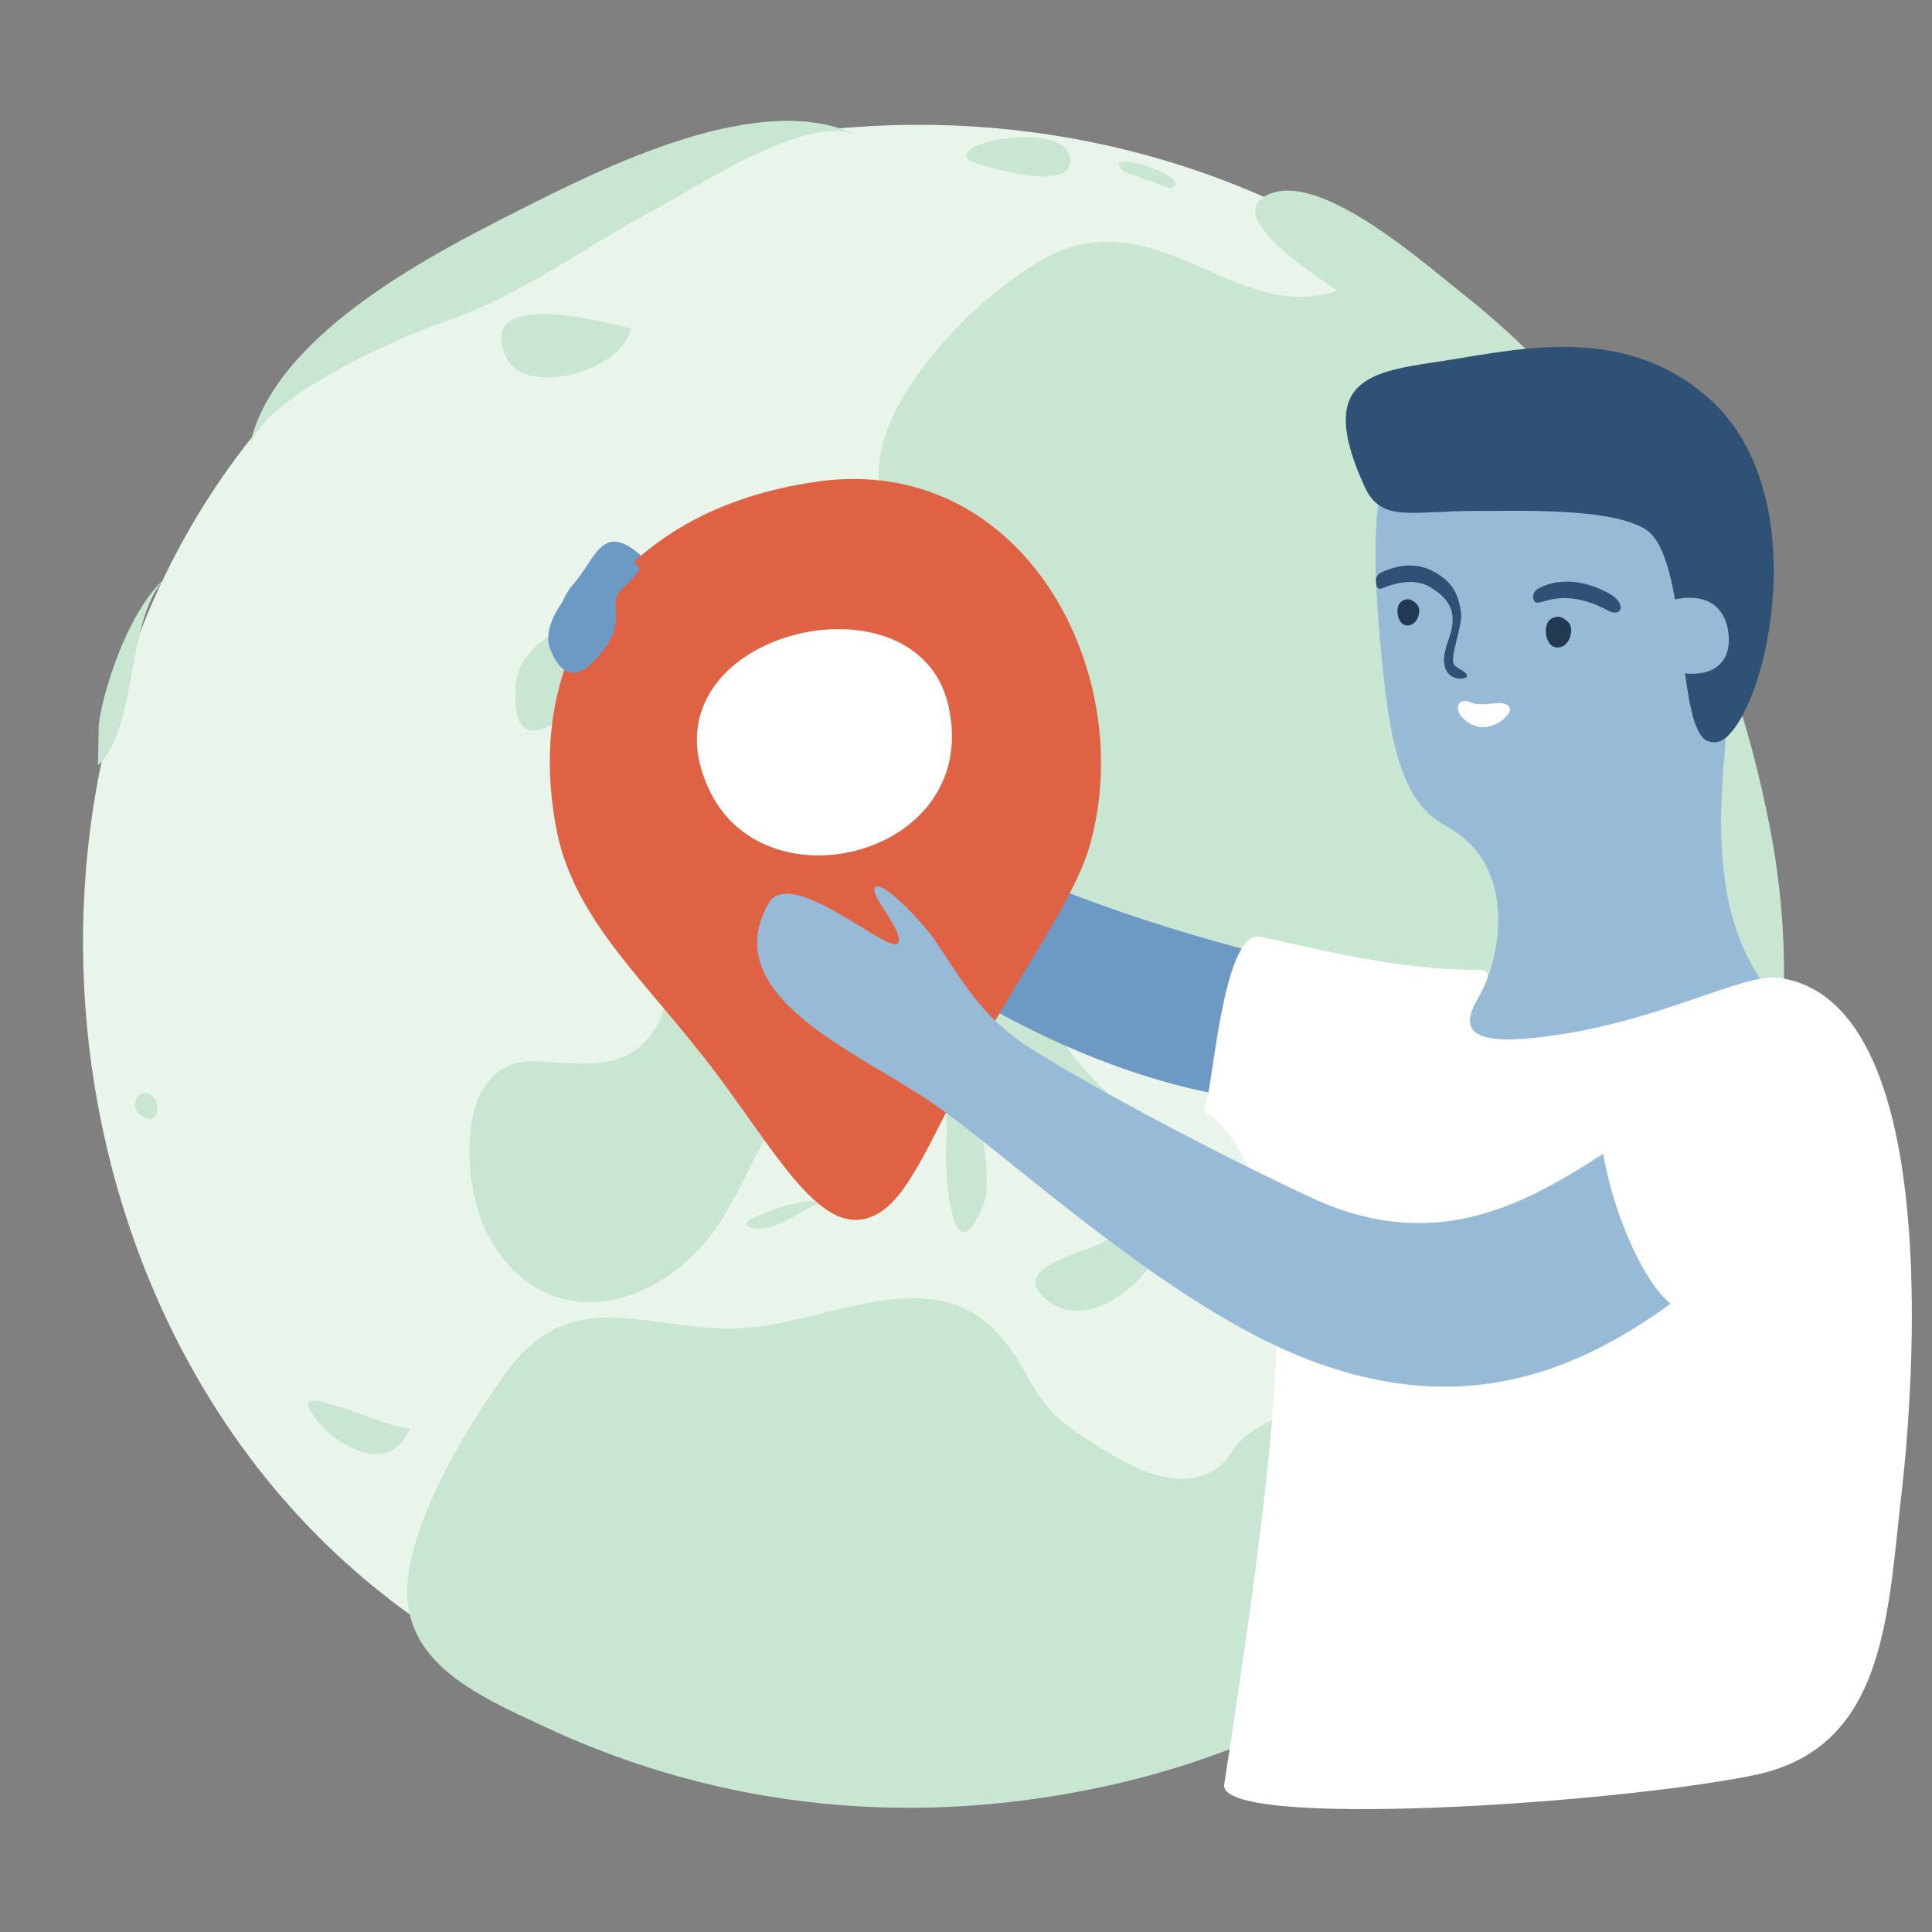 <svg xmlns="http://www.w3.org/2000/svg" viewBox="0 0 429 429" width="429" height="429" preserveAspectRatio="xMidYMid meet" style="width: 100%; height: 100%;"><rect x="0" y="0" width="429" height="429" fill="#808080" stroke="none"/><g clip-path="url(#animationMask_QWd8XYhho5)"><g transform="matrix(1,-0.02,0.02,1,-5.063,11.682)" opacity="1" style="display: block;"><g opacity="1" transform="matrix(1,0,0,1,207.148,206.038)"><path fill="rgb(233,245,235)" fill-opacity="1" d=" M-140.048,-128.184 C-206.898,-58.954 -202.144,63.434 -133.307,129.593 C-65.638,194.63 65.769,205.788 131.816,132.67 C206.21,50.311 205.376,-68.93 118.892,-142.063 C43.534,-205.788 -71.659,-199.008 -140.048,-128.184z"></path></g><g opacity="1" transform="matrix(1,0,0,1,248.659,215.548)"><path fill="rgb(201,230,210)" fill-opacity="1" d=" M-128.677,10.853 C-147.606,9.259 -146.206,37.848 -140.7,48.88 C-128.759,72.804 -102.348,66.747 -89.166,47.671 C-80.875,35.674 -78.337,21.771 -63.831,15.081 C-46.674,7.165 -29.448,17.023 -15.159,26.707 C-8.087,31.5 5.56,40.449 -2.013,52.099 C-4.263,55.56 -26.545,57.713 -16.759,66.104 C-8.807,72.923 5.16,64.889 10.997,51.054 C13.774,44.472 23.799,48.295 18.021,40.088 C13.19,33.225 -27.28,3.179 -8.679,-0.302 C3.584,-2.598 18.436,16.862 23.74,24.965 C29.572,33.874 30.769,52.32 38.853,58.204 C63.169,75.898 46.781,35.479 60.76,31.1 C56.297,32.499 66.006,55.531 71.645,57.29 C81.238,60.281 91.848,49.621 101.383,50.077 C113.224,50.643 112.504,52.948 107.814,64.103 C98.298,86.739 75.382,87.762 54.383,89.37 C43.694,90.188 36.758,90.867 27.868,96.369 C22.914,99.434 23.371,103.815 16.791,105.793 C7.683,108.531 -2.696,101.024 -9.519,96.438 C-21.112,88.647 -19.86,82.79 -27.345,73.798 C-41.873,56.347 -65.989,70.374 -84.277,70.961 C-105.534,71.644 -121.796,59.609 -137.112,79.774 C-145.801,91.213 -157.271,109.57 -159.655,123.834 C-162.895,143.225 -145.444,151.09 -129.625,158.818 C-90.484,177.937 -47.903,182.67 -5.188,174.108 C90.555,154.915 162.895,63.532 145.838,-35.419 C137.64,-82.977 117.245,-124.917 79.84,-155.546 C72.051,-161.925 49.788,-182.671 37.954,-178.579 C24.575,-173.953 52.605,-156.82 52.126,-156.665 C29.928,-149.5 13.246,-176.96 -11.004,-165.926 C-27.54,-158.402 -61.134,-126.712 -47.098,-106.998 C-46.883,-106.696 -14.211,-102.849 -20.108,-91.799 C-25.149,-82.355 -32.307,-98.498 -36.863,-97.261 C-49.104,-93.939 -33.93,-76.726 -46.083,-69.494 C-52.261,-65.817 -56.709,-67.854 -63.254,-62.235 C-69.292,-57.051 -72.163,-48.847 -78.984,-44.272 C-88.579,-37.836 -103.863,-40.398 -105.932,-27.067 C-107.239,-18.653 -95.598,-8.348 -101.859,2.955 C-107.64,13.393 -117.4,11.802 -128.677,10.853z"></path></g><g opacity="1" transform="matrix(1,0,0,1,142.479,133.976)"><path fill="rgb(201,230,210)" fill-opacity="1" d=" M-3.227,-12.419 C-9.198,-4.196 -24.943,-2.739 -25.788,9.183 C-27,26.298 -16.24,16.681 -9.844,12.538 C17.791,-5.367 -5.459,22.399 -1.583,31.329 C1.486,38.4 16.327,40.9 21.786,35.478 C26.999,30.298 24.379,19.123 23.49,12.999 C20.812,-5.439 17.454,-40.9 -3.227,-12.419z"></path></g><g opacity="1" transform="matrix(1,0,0,1,126.384,66.235)"><path fill="rgb(201,230,210)" fill-opacity="1" d=" M-10.436,3.498 C-6.361,13.362 16.286,6.82 17.4,-2.175 C17.357,-1.83 -17.4,-13.363 -10.436,3.498z"></path></g><g opacity="1" transform="matrix(1,0,0,1,126.907,50.258)"><path fill="rgb(201,230,210)" fill-opacity="1" d=" M-23.507,11.229 C-33.514,14.389 -66.027,27.627 -68.363,39.113 C-63.343,14.434 -27.929,-2.968 -7.877,-12.607 C11.196,-21.775 47.002,-39.113 68.363,-27.83 C57.349,-33.647 31.439,-16.744 22.396,-12.184 C7.51,-4.678 -7.554,6.191 -23.507,11.229z"></path></g><g opacity="1" transform="matrix(1,0,0,1,229.124,28.68)"><path fill="rgb(201,230,210)" fill-opacity="1" d=" M-9.206,-0.175 C-8.988,-0.009 14.923,8.643 12.865,-0.988 C11.231,-8.643 -14.923,-4.525 -9.206,-0.175z"></path></g><g opacity="1" transform="matrix(1,0,0,1,259.117,30.484)"><path fill="rgb(201,230,210)" fill-opacity="1" d=" M-5.139,1.058 C-1.703,2.36 1.732,3.662 5.169,4.964 C11.36,2.715 -11.359,-4.965 -5.139,1.058z"></path></g><g opacity="1" transform="matrix(1,0,0,1,32.921,234.647)"><path fill="rgb(201,230,210)" fill-opacity="1" d=" M-2.569,-0.434 C-2.809,1.891 1.912,4.774 2.361,0.868 C2.809,-3.038 -2.121,-4.774 -2.569,-0.434z"></path></g><g opacity="1" transform="matrix(1,0,0,1,77.773,308.111)"><path fill="rgb(201,230,210)" fill-opacity="1" d=" M-10.225,-6.112 C-7.301,1.249 7.248,11.043 12.183,-0.905 C8.61,-0.236 -12.183,-11.044 -10.225,-6.112z"></path></g><g opacity="1" transform="matrix(1,0,0,1,214.515,254.824)"><path fill="rgb(201,230,210)" fill-opacity="1" d=" M-4.008,-11.496 C-5.217,-3.298 -3.725,23.372 3.793,5.089 C5.237,1.577 4.482,-8.582 3.06,-12.074 C1.309,-16.376 -5.237,-23.372 -4.008,-11.496z"></path></g><g opacity="1" transform="matrix(1,0,0,1,172.022,261.962)"><path fill="rgb(201,230,210)" fill-opacity="1" d=" M2.634,-2.577 C3.092,-2.538 -9.539,0.678 -5.9,2.125 C-0.824,4.144 6.432,-1.828 9.539,-2.754 C7.562,-4.143 4.936,-2.636 2.634,-2.577z"></path></g><g opacity="1" transform="matrix(1,0,0,1,33.13,137.189)"><path fill="rgb(201,230,210)" fill-opacity="1" d=" M-9.137,12.536 C-9.25,15.525 -9.363,18.515 -9.476,21.504 C0.486,12.979 -3.204,-16.886 9.475,-21.504 C0.038,-18.067 -7.88,3.506 -9.137,12.536z"></path></g></g><g transform="matrix(1,0.002,-0.002,1,99.202,105.166)" opacity="1" style="display: block;"><g opacity="1" transform="matrix(1,0,0,1,90.095,68.24)"><path fill="rgb(108,154,197)" fill-opacity="1" d=" M-61.519,-44.276 C-56.217,-50.587 -55.032,-59.896 -42.798,-45.891 C-26.639,-27.847 -14.239,-11.508 13.445,7.221 C33.544,20.819 64.102,31.191 91.81,38.23 C88.468,43.89 86.836,60.972 84.46,69.78 C51.765,64.497 18.15,45.571 -8.943,22.611 C-29.636,5.084 -33.869,0.73 -51.956,-21.311 C-62.574,-34.25 -68.632,-35.81 -61.519,-44.276z"></path></g></g><g transform="matrix(0.999,-0.035,0.035,0.999,114.173,103.777)" opacity="1" style="display: block;"><g opacity="1" transform="matrix(1,0,0,1,68.961,88.474)"><path fill="rgb(223,98,68)" fill-opacity="1" d=" M-1.874,-82.95 C-46.259,-78.206 -68.519,-46.704 -62.376,-7.709 C-59.183,12.564 -43.659,26.54 -29.32,46.922 C-14.981,67.303 -5.533,87.915 7.331,79.199 C14.191,74.551 20.369,59.829 29.712,44.261 C39.241,28.384 51.904,11.601 55.57,0.85 C68.518,-37.114 44.587,-87.915 -1.874,-82.95z"></path></g><g opacity="1" transform="matrix(1,0,0,1,62.012,61.907)"><path fill="rgb(255,255,255)" fill-opacity="1" d=" M32.791,-4.005 C37.347,27.692 -9.141,37.88 -20.976,11.756 C-37.347,-24.381 28.665,-37.88 32.791,-4.005z"></path></g><g opacity="1" transform="matrix(1,0,0,1,16.505,34.145)"><path fill="rgb(108,154,197)" fill-opacity="1" d=" M3.368,-11.281 C-5.728,-7.898 -11.739,1.192 -9.984,6.292 C-8.229,11.392 -5.26,14.037 -0.714,9.867 C8.653,1.275 2.731,-2.763 6.173,-5.967 C11.739,-11.15 10.97,-10.571 9.215,-12.305 C7.461,-14.038 5.626,-12.12 3.368,-11.281z"></path></g></g><g transform="matrix(1,0.004,-0.004,1,288.615,71.757)" opacity="1" style="display: block;"><g opacity="1" transform="matrix(1,0,0,1,71.113,97.333)"><path fill="rgb(151,186,215)" fill-opacity="1" d=" M-37.992,14.312 C-45.565,10.23 -49.857,2.593 -52.264,-19.588 C-57.175,-64.985 -53.066,-76.708 -29.697,-81.922 C5.357,-89.743 17.697,-69.645 22.637,-47.503 C27.577,-25.36 22.158,-0.291 22.951,16.579 C23.495,28.162 25.264,44.018 39.815,57.329 C58.161,74.111 9.676,89.744 -10.925,82.846 C-31.528,75.948 -37.435,62.337 -31.793,53.962 C-26.152,45.588 -21.31,23.361 -37.992,14.312z"></path></g><g opacity="1" transform="matrix(1,0,0,1,59.026,47.703)"><path fill="rgb(47,81,117)" fill-opacity="1" d=" M-44.462,-11.403 C-40.714,-3.299 -33.923,-6.166 -19.446,-6.17 C-10.391,-6.153 9.926,-7.074 17.825,-2.301 C27.749,3.696 24.702,42.261 31.995,44.744 C33.653,45.325 35.352,44.928 37.04,42.858 C46.21,32.567 54.669,-11.692 31.625,-31.601 C13.276,-47.453 -9.011,-42.425 -25.521,-39.712 C-41.723,-37.05 -56.179,-36.676 -44.462,-11.403z"></path></g><g opacity="1" transform="matrix(1,0.019,-0.019,1,-0.052,-2.588)"><g opacity="1" transform="matrix(1,0,0,1,-2.158,-0.421)"><g opacity="1" transform="matrix(1,0,0,1,61.062,70.144)"><path fill="rgb(34,57,82)" fill-opacity="1" d=" M2.926,0.585 C3.253,-1.131 2.728,-2.137 1.103,-3.014 C-0.321,-3.783 -1.839,-2.81 -2.272,-1.928 C-3.253,0.064 -2.184,3.783 0.197,3.529 C1.813,3.356 2.653,2.016 2.926,0.585z"></path></g><g opacity="1" transform="matrix(1,0,0,1,27.662,66.544)"><path fill="rgb(34,57,82)" fill-opacity="1" d=" M2.496,0.499 C2.775,-0.965 2.329,-1.822 0.942,-2.571 C-0.274,-3.228 -1.568,-2.396 -1.939,-1.644 C-2.775,0.056 -1.864,3.229 0.169,3.012 C1.547,2.865 2.263,1.721 2.496,0.499z"></path></g></g><g opacity="1" transform="matrix(1,0,0,1,41.948,87.809)"><path fill="rgb(255,255,255)" fill-opacity="1" d=" M-2.231,2.674 C-6.314,0.299 -4.964,-3.208 -2.09,-1.959 C0.947,-0.638 5.978,-3.304 6.785,-0.703 C7.182,0.578 2.517,5.434 -2.231,2.674z"></path></g><g opacity="1" transform="matrix(1,0,0,1,63.056,61.592)"><path fill="rgb(47,81,117)" fill-opacity="1" d=" M7.311,-0.467 C1.85,-3.335 -3.849,-3.991 -8.629,-1.351 C-9.602,-0.814 -10.037,0.368 -9.601,1.289 C-9.165,2.213 -8.104,1.722 -7.039,1.392 C-3.199,0.203 0.978,0.246 6.843,3.158 C7.758,3.613 9.111,3.991 9.602,2.997 C10.037,2.12 9.2,0.525 7.311,-0.467z"></path></g><g opacity="1" transform="matrix(1,0,0,1,28.958,68.223)"><path fill="rgb(47,81,117)" fill-opacity="1" d=" M3.109,-10.655 C-0.87,-13.055 -4.703,-12.913 -9.267,-10.847 C-10.846,-10.132 -10.691,-9.056 -10.557,-8.084 C-10.427,-7.14 -9.851,-6.92 -9.09,-7.253 C-3.966,-9.498 -0.535,-8.888 1.531,-7.654 C5.196,-5.464 8.098,-2.774 5.746,3.952 C2.562,13.055 9.104,12.855 9.859,12.144 C10.846,11.215 7.89,10.27 7.222,9.505 C5.857,7.943 8.917,0.936 8.399,-2.244 C7.829,-5.748 6.755,-8.455 3.109,-10.655z"></path></g><g opacity="1" transform="matrix(1,0,0,1,89.331,69.724)"><path fill="rgb(151,186,215)" fill-opacity="1" d=" M-4.414,-7.785 C4.44,-9.674 6.755,-4.3 7.354,-1.322 C8.821,5.977 4.174,9.674 -3.307,8.447 C-7.987,7.679 -8.821,-6.845 -4.414,-7.785z"></path></g></g></g><g transform="matrix(1,0.004,-0.004,1,258.592,203.376)" opacity="1" style="display: block;"><g opacity="1" transform="matrix(1,0,0,1,88.882,101.527)"><path fill="rgb(255,255,255)" fill-opacity="1" d=" M-79.36,-60.537 C-77.824,-66.48 -75.465,-98.544 -67.661,-96.988 C-55.295,-94.522 -38.164,-89.771 -18.831,-89.771 C-10.677,-89.771 -35.368,-71.556 -6.54,-74.785 C20.749,-77.843 39.222,-89.583 47.874,-88.294 C88.633,-82.222 75.433,24.513 75.133,27.277 C72.222,54.103 71.633,82.777 42.633,88.777 C10.559,95.414 -76.368,101.277 -74.868,91.277 C-63.788,17.416 -59.443,-22.758 -68.532,-42.59 C-77.664,-62.519 -80.88,-54.605 -79.36,-60.537z"></path></g></g><g transform="matrix(0.999,-0.04,0.04,0.999,141.756,191.486)" opacity="1" style="display: block;"><g opacity="1" transform="matrix(1,0,0,1,134.462,63.279)"><path fill="rgb(151,186,215)" fill-opacity="1" d=" M-49.31,-18.678 C-60.134,-26.159 -64.087,-35.08 -69.672,-43.854 C-71.925,-47.394 -81.234,-58.225 -82.306,-55.322 C-83.012,-53.409 -76.331,-45.821 -77.473,-43.155 C-78.917,-39.782 -100.692,-61.578 -105.973,-52.989 C-118.473,-32.656 -86.852,-19.005 -70.813,-6.859 C-55.126,5.021 -22.356,38.218 7.211,51.869 C59.402,75.995 91.741,42.368 116.247,25.35 C123.308,20.448 128.68,-7.432 104.143,-3.199 C81.006,0.712 53.943,38.676 12.084,17.218 C-5.873,8.013 -34.072,-8.145 -49.31,-18.678z"></path></g><g opacity="1" transform="matrix(1,0,0,1,239.072,74.303)"><path fill="rgb(255,255,255)" fill-opacity="1" d=" M-24.448,-18.641 C-34.173,-12.462 -22.15,31.222 -11.098,34.48 C-0.047,37.738 22.99,21.197 29.146,0.391 C34.173,-16.598 16.496,-37.738 -5.347,-27.981 C-15.896,-23.268 -18.981,-22.114 -24.448,-18.641z"></path></g></g></g><defs><clipPath id="animationMask_QWd8XYhho5"><rect width="429" height="429" x="0" y="0"></rect></clipPath></defs></svg>